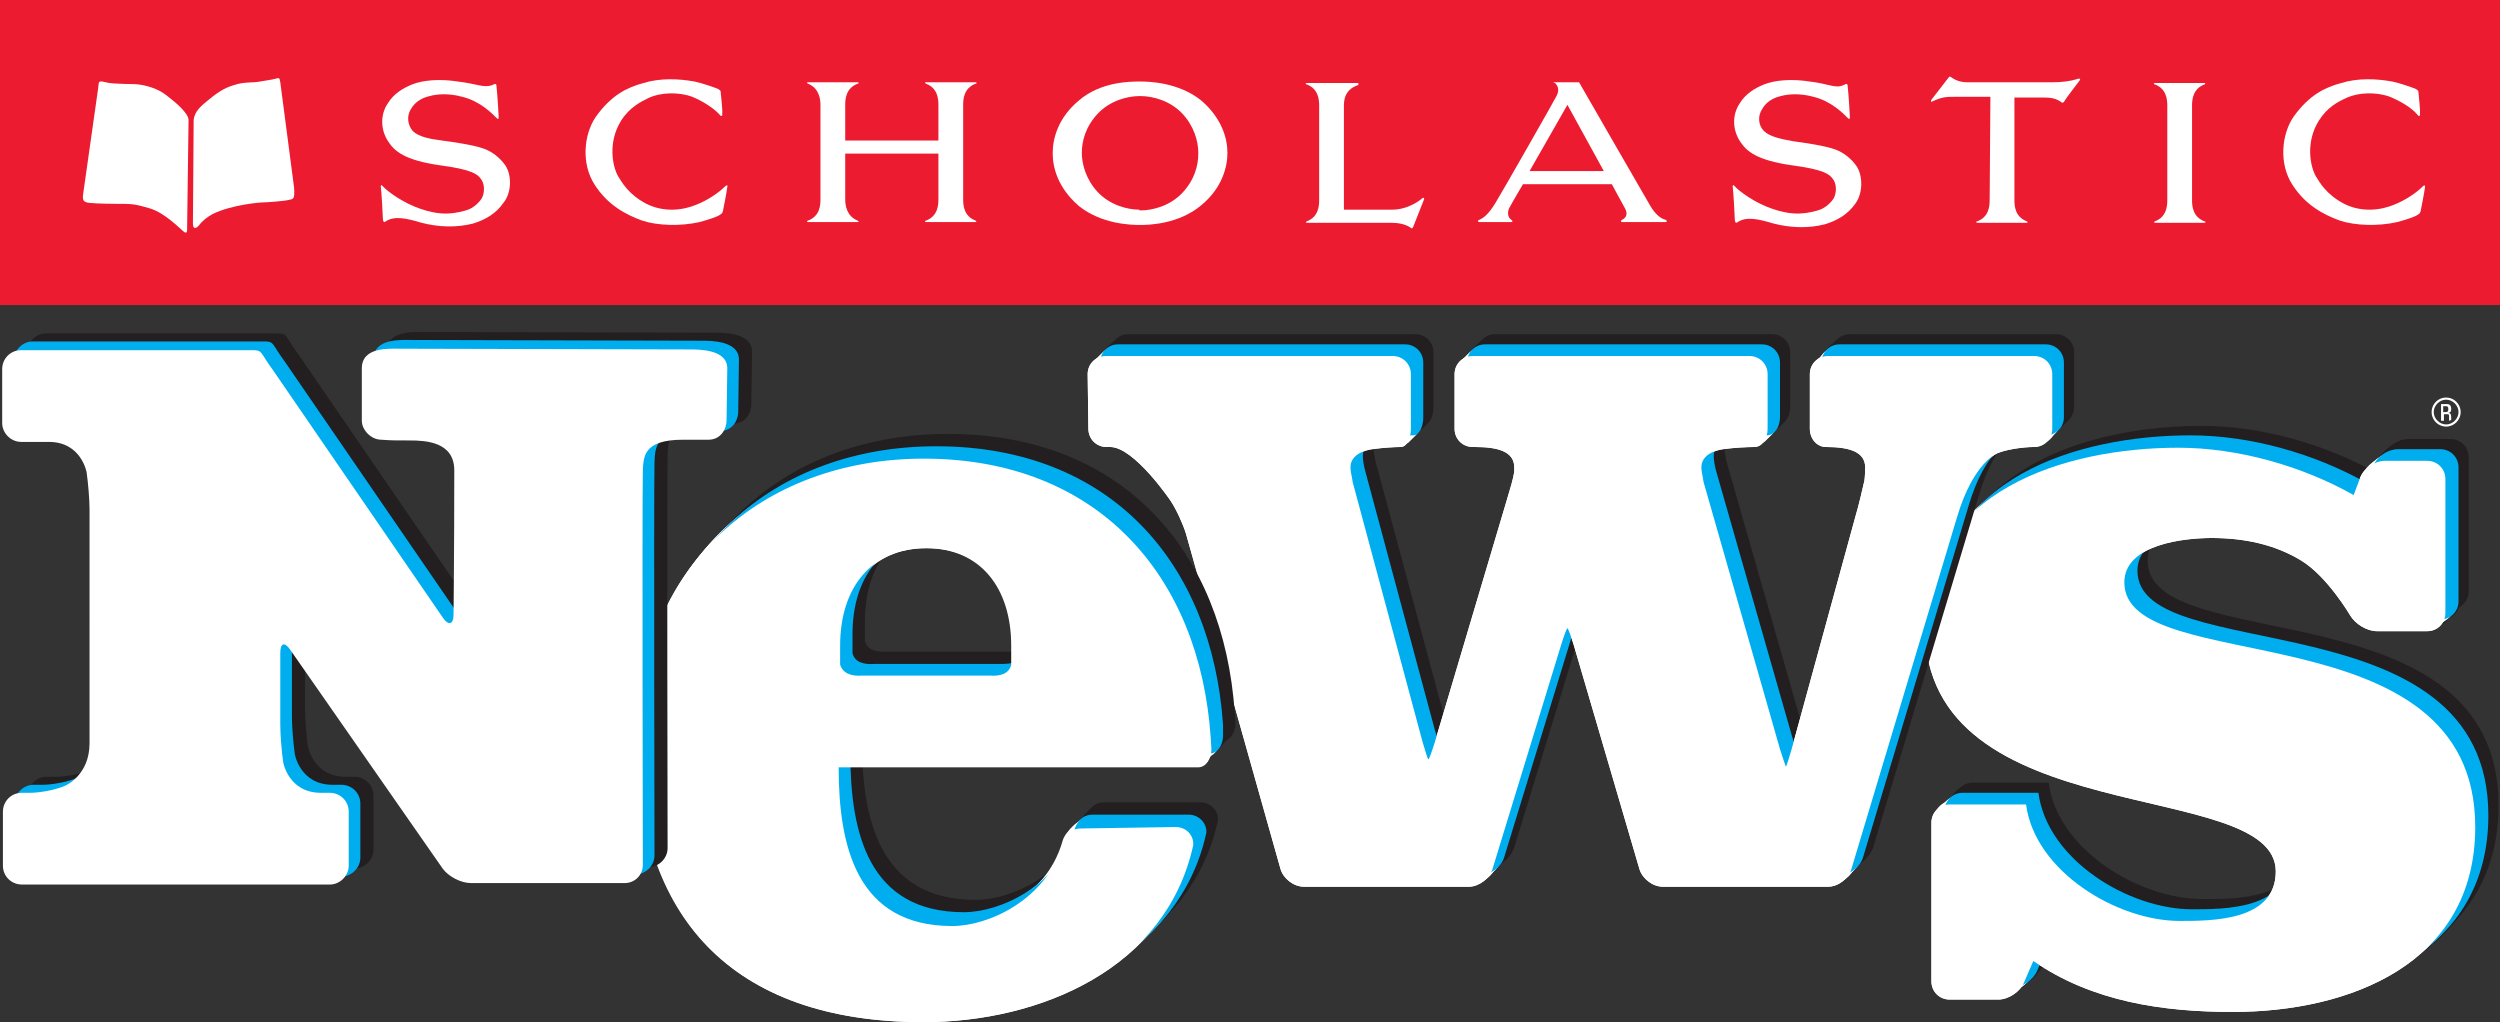 <?xml version="1.0" encoding="utf-8"?>
<!-- Generator: Adobe Illustrator 27.5.0, SVG Export Plug-In . SVG Version: 6.00 Build 0)  -->
<svg version="1.1" id="words" xmlns="http://www.w3.org/2000/svg" xmlns:xlink="http://www.w3.org/1999/xlink" x="0px" y="0px"
	 viewBox="0 0 343.4 140.4" style="enable-background:new 0 0 343.4 140.4;" xml:space="preserve">
<rect x="0" y="0" width="343.4" height="140.4" fill="#333333" stroke="none"/>
<style type="text/css">
	.st0{clip-path:url(#SVGID_00000038397305926263797310000016204955515861541046_);}
	.st1{fill:#231F20;}
	.st2{clip-path:url(#SVGID_00000059995722824859645310000016206577175401049019_);}
	.st3{fill:#FFFFFF;}
	.st4{fill:#00AEEF;}
	.st5{fill:#ED1B2F;}
	.st6{clip-path:url(#SVGID_00000158741233745406416450000002331312673163395233_);}
</style>
<g>
	<defs>
		<rect id="SVGID_1_" y="-22.8" width="393.5" height="163.2"/>
	</defs>
	<clipPath id="SVGID_00000146473244048864021190000011413398108441581962_">
		<use xlink:href="#SVGID_1_"  style="overflow:visible;"/>
	</clipPath>
	<g style="clip-path:url(#SVGID_00000146473244048864021190000011413398108441581962_);">
		<path class="st1" d="M336,55.8h-0.4v0.8h0.4c0.2,0,0.3-0.1,0.3-0.4C336.3,55.9,336.2,55.8,336,55.8 M336.4,57.8c0-0.1,0-0.1,0-0.3
			v-0.4c0-0.2-0.1-0.2-0.3-0.2h-0.4v0.9h-0.4v-2.3h0.8c0.4,0,0.6,0.2,0.6,0.7c0,0.3-0.1,0.5-0.4,0.5c0.4,0.1,0.4,0.3,0.4,0.8
			c0,0.1,0,0.2,0,0.2L336.4,57.8L336.4,57.8z M336,54.9c-0.9,0-1.7,0.8-1.7,1.7s0.8,1.7,1.7,1.7s1.7-0.8,1.7-1.7
			S336.9,54.9,336,54.9 M336,58.6c-1.1,0-2-0.9-2-2s0.9-2,2-2s2,0.9,2,2S337.1,58.6,336,58.6"/>
	</g>
</g>
<g>
	<defs>
		<rect id="SVGID_00000149352447776503643290000003636478854786124719_" y="-22.8" width="393.5" height="163.2"/>
	</defs>
	<clipPath id="SVGID_00000155130574105760467430000016454261189091347339_">
		<use xlink:href="#SVGID_00000149352447776503643290000003636478854786124719_"  style="overflow:visible;"/>
	</clipPath>
	<g style="clip-path:url(#SVGID_00000155130574105760467430000016454261189091347339_);">
		<path class="st1" d="M278.3,110.5c1.2,9.2,12.5,16,21.1,16c4.5,0,13.2,0,13.2-6.8c0-13.1-48.2-5.1-48.2-33.6
			c0-18.7,19.3-24.6,34.8-24.6c8.2,0,17,2.5,24.1,6.5l0.9-2.4c0.5-1.3,2-2.3,3.4-2.3h5.8c1.4,0,2.5,1.1,2.5,2.5v18.4
			c0,1.4-1.1,2.5-2.5,2.5h-6.9c-1.4,0-3-1-3.7-2.2c0,0-3.1-5.3-6.7-7.5c-3.6-2.2-7.8-3.1-12.3-3.1c-3.6,0-12,0.8-12,6.1
			c0,13.4,48.2,3.3,48.2,33.6c0,18.8-17.3,25.4-33.3,25.4c-9.6,0-19.3-1.4-27.4-7l-1.3,3c-0.5,1.2-2.1,2.3-3.5,2.3h-6.7
			c-1.4,0-2.5-1.1-2.5-2.5V113c0-1.4,1.1-2.5,2.5-2.5L278.3,110.5L278.3,110.5z"/>
		<path class="st1" d="M279,109.9c1.2,9.2,12.4,16,21.2,16c4.5,0,13.2,0,13.2-6.8c0-13.1-48.2-5.1-48.2-33.6
			c0-18.7,19.3-24.6,34.8-24.6c8.2,0,17,2.5,24.1,6.5L325,65c0.5-1.3,2-2.3,3.4-2.3h5.8c1.4,0,2.5,1.1,2.5,2.5v18.4
			c0,1.4-1.1,2.5-2.5,2.5h-6.9c-1.4,0-3-1-3.7-2.2c0,0-3.1-5.3-6.7-7.5c-3.6-2.2-7.8-3.1-12.3-3.1c-3.6,0-12,0.8-12,6.1
			c0,13.4,48.2,3.3,48.2,33.6c0,18.8-17.3,25.4-33.3,25.4c-9.6,0-19.3-1.4-27.4-7l-1.3,3c-0.6,1.2-2.1,2.3-3.5,2.3h-6.7
			c-1.4,0-2.5-1.1-2.5-2.5v-21.8c0-1.4,1.1-2.5,2.5-2.5L279,109.9L279,109.9z"/>
		<path class="st1" d="M279.7,109.2c1.2,9.2,12.4,16,21.1,16c4.5,0,13.2,0,13.2-6.8c0-13.1-48.2-5.1-48.2-33.6
			c0-18.7,19.3-24.6,34.8-24.6c8.2,0,17,2.5,24.1,6.5l0.9-2.4c0.5-1.3,2-2.3,3.4-2.3h5.8c1.4,0,2.5,1.1,2.5,2.5v18.4
			c0,1.4-1.1,2.5-2.5,2.5H328c-1.4,0-3-1-3.7-2.2c0,0-3.1-5.3-6.7-7.5s-7.8-3.1-12.3-3.1c-3.6,0-12,0.8-12,6.1
			c0,13.4,48.2,3.3,48.2,33.6c0,18.8-17.3,25.4-33.3,25.4c-9.6,0-19.3-1.4-27.4-7l-1.3,3c-0.5,1.2-2.1,2.3-3.5,2.3h-6.7
			c-1.4,0-2.5-1.1-2.5-2.5v-21.8c0-1.4,1.1-2.5,2.5-2.5L279.7,109.2L279.7,109.2z"/>
		<path class="st1" d="M280.3,108.5c1.2,9.2,12.4,16,21.2,16c4.5,0,13.2,0,13.2-6.8c0-13.1-48.2-5.1-48.2-33.6
			c0-18.7,19.3-24.6,34.8-24.6c8.2,0,17,2.5,24.1,6.5l0.9-2.4c0.5-1.3,2-2.3,3.4-2.3h5.8c1.4,0,2.5,1.1,2.5,2.5v18.4
			c0,1.4-1.1,2.5-2.5,2.5h-6.9c-1.4,0-3-1-3.7-2.2c0,0-3.1-5.3-6.7-7.5S310.5,72,306,72c-3.6,0-12,0.8-12,6.1
			c0,13.4,48.2,3.3,48.2,33.6c0,18.8-17.3,25.4-33.3,25.4c-9.6,0-19.3-1.4-27.4-7l-1.3,3c-0.5,1.2-2.1,2.3-3.5,2.3H270
			c-1.4,0-2.5-1.1-2.5-2.5V111c0-1.4,1.1-2.5,2.5-2.5L280.3,108.5L280.3,108.5z"/>
		<path class="st1" d="M281,107.9c1.2,9.2,12.4,16,21.1,16c4.5,0,13.2,0,13.2-6.8c0-13.1-48.2-5.1-48.2-33.6
			c0-18.7,19.3-24.6,34.8-24.6c8.2,0,17,2.5,24.1,6.5l0.9-2.4c0.5-1.3,2-2.3,3.4-2.3h5.8c1.4,0,2.5,1.1,2.5,2.5v18.4
			c0,1.4-1.1,2.5-2.5,2.5h-6.9c-1.4,0-3-1-3.7-2.2c0,0-3.1-5.3-6.7-7.5s-7.8-3.1-12.3-3.1c-3.6,0-12,0.8-12,6.1
			c0,13.4,48.2,3.3,48.2,33.6c0,18.8-17.3,25.4-33.3,25.4c-9.6,0-19.3-1.4-27.4-7l-1.3,3c-0.5,1.2-2.1,2.3-3.5,2.3h-6.7
			c-1.4,0-2.5-1.1-2.5-2.5v-21.8c0-1.4,1.1-2.5,2.5-2.5L281,107.9L281,107.9z"/>
		<path class="st1" d="M278.7,110.1c1.2,9.2,12.5,16,21.1,16c4.5,0,13.2,0,13.2-6.9c0-13.1-48.2-5.1-48.2-33.6
			c0-18.7,19.3-24.6,34.8-24.6c8.2,0,17,2.5,24.1,6.5l0.9-2.4c0.5-1.3,2-2.3,3.4-2.3h5.8c1.4,0,2.5,1.1,2.5,2.5v18.4
			c0,1.4-1.1,2.5-2.5,2.5h-6.9c-1.4,0-3-1-3.7-2.2c0,0-3.1-5.3-6.7-7.5s-7.8-3.1-12.3-3.1c-3.6,0-12,0.8-12,6.1
			c0,13.4,48.2,3.3,48.2,33.6c0,18.8-17.3,25.4-33.3,25.4c-9.6,0-19.3-1.4-27.4-7l-1.3,3c-0.5,1.2-2.1,2.3-3.5,2.3h-6.7
			c-1.4,0-2.5-1.1-2.5-2.5v-21.8c0-1.4,1.1-2.5,2.5-2.5L278.7,110.1L278.7,110.1z"/>
		<path class="st1" d="M279.4,109.4c1.2,9.2,12.4,16,21.1,16c4.5,0,13.2,0,13.2-6.8c0-13.1-48.2-5.1-48.2-33.6
			c0-18.7,19.3-24.6,34.8-24.6c8.2,0,17,2.5,24.1,6.5l0.9-2.4c0.5-1.3,2-2.3,3.4-2.3h5.8c1.4,0,2.5,1.1,2.5,2.5v18.4
			c0,1.4-1.1,2.5-2.5,2.5h-6.9c-1.4,0-3-1-3.7-2.2c0,0-3.1-5.3-6.7-7.5s-7.8-3.1-12.3-3.1c-3.6,0-12,0.8-12,6.1
			c0,13.4,48.2,3.3,48.2,33.6c0,18.8-17.3,25.4-33.3,25.4c-9.6,0-19.3-1.4-27.4-7l-1.3,3c-0.5,1.2-2.1,2.3-3.5,2.3h-6.7
			c-1.4,0-2.5-1.1-2.5-2.5v-21.8c0-1.4,1.1-2.5,2.5-2.5H279.4L279.4,109.4z"/>
		<path class="st1" d="M280.1,108.8c1.2,9.2,12.4,16,21.2,16c4.5,0,13.2,0,13.2-6.8c0-13.1-48.2-5.1-48.2-33.6
			c0-18.7,19.3-24.6,34.9-24.6c8.2,0,17,2.5,24.1,6.5l0.9-2.3c0.5-1.3,2-2.3,3.4-2.3h5.8c1.4,0,2.5,1.1,2.5,2.5v18.4
			c0,1.4-1.1,2.5-2.5,2.5h-6.9c-1.4,0-3-1-3.7-2.2c0,0-3.1-5.3-6.7-7.5c-3.6-2.2-7.8-3.1-12.3-3.1c-3.6,0-12,0.8-12,6.1
			c0,13.4,48.2,3.3,48.2,33.6c0,18.8-17.3,25.4-33.3,25.4c-9.6,0-19.3-1.4-27.4-7l-1.3,3c-0.6,1.2-2.1,2.3-3.5,2.3h-6.7
			c-1.4,0-2.5-1.1-2.5-2.5v-21.8c0-1.4,1.1-2.5,2.5-2.5L280.1,108.8L280.1,108.8z"/>
		<path class="st1" d="M280.7,108.1c1.2,9.2,12.4,16,21.2,16c4.5,0,13.2,0,13.2-6.8c0-13.1-48.2-5.1-48.2-33.6
			c0-18.7,19.3-24.6,34.8-24.6c8.2,0,17,2.5,24.1,6.5l0.9-2.4c0.5-1.3,2-2.3,3.4-2.3h5.8c1.4,0,2.5,1.1,2.5,2.5v18.4
			c0,1.4-1.1,2.5-2.5,2.5h-6.9c-1.4,0-3-1-3.7-2.2c0,0-3.1-5.3-6.7-7.5c-3.6-2.2-7.8-3.1-12.3-3.1c-3.6,0-12,0.8-12,6.1
			c0,13.4,48.2,3.3,48.2,33.6c0,18.8-17.3,25.4-33.3,25.4c-9.6,0-19.3-1.4-27.4-7l-1.3,3c-0.5,1.2-2.1,2.3-3.5,2.3h-6.7
			c-1.4,0-2.5-1.1-2.5-2.5v-21.8c0-1.4,1.1-2.5,2.5-2.5L280.7,108.1L280.7,108.1z"/>
		<path class="st1" d="M281.4,107.5c1.2,9.2,12.4,16,21.2,16c4.5,0,13.2,0,13.2-6.8c0-13.1-48.2-5.1-48.2-33.6
			c0-18.7,19.3-24.6,34.8-24.6c8.2,0,17,2.5,24.1,6.5l0.9-2.4c0.5-1.3,2-2.3,3.4-2.3h5.8c1.4,0,2.5,1.1,2.5,2.5v18.4
			c0,1.4-1.1,2.5-2.5,2.5h-6.9c-1.4,0-3-1-3.7-2.2c0,0-3.1-5.3-6.7-7.5c-3.6-2.2-7.8-3.1-12.3-3.1c-3.6,0-12,0.8-12,6.1
			c0,13.4,48.2,3.3,48.2,33.6c0,18.8-17.3,25.4-33.3,25.4c-9.6,0-19.3-1.4-27.4-7l-1.3,3c-0.5,1.2-2.1,2.3-3.5,2.3h-6.7
			c-1.4,0-2.5-1.1-2.5-2.5V110c0-1.4,1.1-2.5,2.5-2.5L281.4,107.5L281.4,107.5z"/>
		<path class="st3" d="M278.3,110.5c1.2,9.2,12.5,16,21.1,16c4.5,0,13.2,0,13.2-6.8c0-13.1-48.2-5.1-48.2-33.6
			c0-18.7,19.3-24.6,34.8-24.6c8.2,0,17,2.5,24.1,6.5l0.9-2.4c0.5-1.3,2-2.3,3.4-2.3h5.8c1.4,0,2.5,1.1,2.5,2.5v18.4
			c0,1.4-1.1,2.5-2.5,2.5h-6.9c-1.4,0-3-1-3.7-2.2c0,0-3.1-5.3-6.7-7.5c-3.6-2.2-7.8-3.1-12.3-3.1c-3.6,0-12,0.8-12,6.1
			c0,13.4,48.2,3.3,48.2,33.6c0,18.8-17.3,25.4-33.3,25.4c-9.6,0-19.3-1.4-27.4-7l-1.3,3c-0.5,1.2-2.1,2.3-3.5,2.3h-6.7
			c-1.4,0-2.5-1.1-2.5-2.5V113c0-1.4,1.1-2.5,2.5-2.5L278.3,110.5L278.3,110.5z"/>
		<path class="st3" d="M278.7,110.1c1.2,9.2,12.5,16,21.1,16c4.5,0,13.2,0,13.2-6.9c0-13.1-48.2-5.1-48.2-33.6
			c0-18.7,19.3-24.6,34.8-24.6c8.2,0,17,2.5,24.1,6.5l0.9-2.4c0.5-1.3,2-2.3,3.4-2.3h5.8c1.4,0,2.5,1.1,2.5,2.5v18.4
			c0,1.4-1.1,2.5-2.5,2.5h-6.9c-1.4,0-3-1-3.7-2.2c0,0-3.1-5.3-6.7-7.5s-7.8-3.1-12.3-3.1c-3.6,0-12,0.8-12,6.1
			c0,13.4,48.2,3.3,48.2,33.6c0,18.8-17.3,25.4-33.3,25.4c-9.6,0-19.3-1.4-27.4-7l-1.3,3c-0.5,1.2-2.1,2.3-3.5,2.3h-6.7
			c-1.4,0-2.5-1.1-2.5-2.5v-21.8c0-1.4,1.1-2.5,2.5-2.5L278.7,110.1L278.7,110.1z"/>
		<path class="st3" d="M279.2,109.7c1.2,9.2,12.4,16,21.1,16c4.5,0,13.2,0,13.2-6.9c0-13.1-48.2-5.1-48.2-33.6
			c0-18.7,19.3-24.6,34.8-24.6c8.2,0,17,2.5,24.1,6.5l0.9-2.4c0.5-1.3,2-2.3,3.4-2.3h5.8c1.4,0,2.5,1.1,2.5,2.5v18.4
			c0,1.4-1.1,2.5-2.5,2.5h-6.8c-1.4,0-3-1-3.7-2.2c0,0-3.1-5.3-6.7-7.5c-3.6-2.2-7.8-3.1-12.3-3.1c-3.6,0-12,0.8-12,6.1
			c0,13.4,48.2,3.3,48.2,33.6c0,18.8-17.3,25.4-33.3,25.4c-9.6,0-19.3-1.4-27.4-7l-1.3,3c-0.6,1.2-2.1,2.3-3.5,2.3h-6.7
			c-1.4,0-2.5-1.1-2.5-2.5v-21.8c0-1.4,1.1-2.5,2.5-2.5L279.2,109.7L279.2,109.7z"/>
		<path class="st3" d="M279.6,109.3c1.2,9.2,12.4,16,21.1,16c4.5,0,13.2,0,13.2-6.8c0-13.1-48.2-5.1-48.2-33.6
			c0-18.7,19.3-24.6,34.8-24.6c8.2,0,17,2.5,24.1,6.5l0.9-2.4c0.5-1.3,2-2.3,3.4-2.3h5.8c1.4,0,2.5,1.1,2.5,2.5V83
			c0,1.4-1.1,2.5-2.5,2.5h-6.9c-1.4,0-3-1-3.7-2.2c0,0-3.1-5.3-6.7-7.5s-7.8-3.1-12.3-3.1c-3.6,0-12,0.8-12,6.1
			c0,13.4,48.2,3.3,48.2,33.6c0,18.8-17.3,25.4-33.3,25.4c-9.6,0-19.3-1.4-27.4-7l-1.3,3c-0.5,1.2-2.1,2.3-3.5,2.3h-6.7
			c-1.4,0-2.5-1.1-2.5-2.5v-21.8c0-1.4,1.1-2.5,2.5-2.5L279.6,109.3L279.6,109.3z"/>
		<path class="st4" d="M280,108.9c1.2,9.2,12.4,16,21.1,16c4.5,0,13.2,0,13.2-6.9c0-13.1-48.2-5.1-48.2-33.6
			c0-18.7,19.3-24.6,34.8-24.6c8.2,0,17,2.5,24.1,6.5L326,64c0.5-1.3,2-2.3,3.4-2.3h5.8c1.4,0,2.5,1.1,2.5,2.5v18.4
			c0,1.4-1.1,2.5-2.5,2.5h-6.9c-1.4,0-3-1-3.7-2.2c0,0-3.1-5.3-6.7-7.5s-7.8-3.1-12.3-3.1c-3.6,0-12,0.8-12,6.1
			c0,13.4,48.2,3.3,48.2,33.6c0,18.8-17.3,25.4-33.3,25.4c-9.6,0-19.3-1.4-27.4-7l-1.3,3c-0.5,1.2-2.1,2.3-3.5,2.3h-6.7
			c-1.4,0-2.5-1.1-2.5-2.5v-21.8c0-1.4,1.1-2.5,2.5-2.5L280,108.9L280,108.9z"/>
		<path class="st3" d="M278.3,110.5c1.2,9.2,12.5,16,21.1,16c4.5,0,13.2,0,13.2-6.8c0-13.1-48.2-5.1-48.2-33.6
			c0-18.7,19.3-24.6,34.8-24.6c8.2,0,17,2.5,24.1,6.5l0.9-2.4c0.5-1.3,2-2.3,3.4-2.3h5.8c1.4,0,2.5,1.1,2.5,2.5v18.4
			c0,1.4-1.1,2.5-2.5,2.5h-6.9c-1.4,0-3-1-3.7-2.2c0,0-3.1-5.3-6.7-7.5c-3.6-2.2-7.8-3.1-12.3-3.1c-3.6,0-12,0.8-12,6.1
			c0,13.4,48.2,3.3,48.2,33.6c0,18.8-17.3,25.4-33.3,25.4c-9.6,0-19.3-1.4-27.4-7l-1.3,3c-0.5,1.2-2.1,2.3-3.5,2.3h-6.7
			c-1.4,0-2.5-1.1-2.5-2.5V113c0-1.4,1.1-2.5,2.5-2.5L278.3,110.5L278.3,110.5z"/>
		<path class="st1" d="M149.4,51.4c0-1.4,1.1-2.5,2.5-2.5h39.4c1.4,0,2.5,1.1,2.5,2.5v7.5c0,1.4-0.6,2.5-1.4,2.5s-2.5,0.1-3.9,0.3
			c0,0-3,0.3-3,2.5c0,0.6,0.2,1.2,0.3,2l9.6,35.7c0.4,1.3,0.7,2.4,0.8,2.4c0.1,0,0.5-1.1,0.9-2.4l9.9-33.3c0.4-1.3,0.9-3,1-3.8v-0.6
			c0-2.2-2.3-2.8-5.4-2.8h-0.3c-1.4,0-2.5-1.1-2.5-2.5v-7.5c0-1.4,1.1-2.5,2.5-2.5h38c1.4,0,2.5,1.1,2.5,2.5v7.5
			c0,1.4-0.8,2.5-1.8,2.5s-2.9,0.1-4.3,0.3c0,0-3,0.3-3,2.5c0,0.6,0.2,1.2,0.3,2l10.5,36.7c0.4,1.3,0.8,2.4,0.8,2.4
			c0.1,0,0.4-1.1,0.8-2.4l8.8-32.1c0.4-1.3,0.9-3.5,1.2-4.8c0,0,0.1-0.7,0.1-1.8c0-2.2-2.3-2.8-5.4-2.8c-1.2,0-2.2-1.1-2.2-2.5v-7.5
			c0-1.4,1.1-2.5,2.5-2.5h28.3c1.4,0,2.5,1.1,2.5,2.5v7.5c0,1.4-1.1,2.5-2.5,2.5l0,0c-1.4,0-3.6,0.3-4.9,0.8c0,0-3.4,1.1-5.7,8.9
			l-14.5,48.3c-0.4,1.3-1.8,2.4-3.2,2.4h-22.7c-1.4,0-2.8-1.1-3.2-2.4l-9-30.7c-0.4-1.3-0.8-2.4-0.9-2.4s-0.5,1.1-0.9,2.4l-9.4,30.7
			c-0.4,1.3-1.9,2.4-3.2,2.4h-22.7c-1.4,0-2.8-1.1-3.2-2.4l-13-46.1c-0.4-1.3-1.3-3.3-2.1-4.5c0,0-5-7.4-8.3-7.4H152
			c-1.4,0-2.5-1.1-2.5-2.5L149.4,51.4L149.4,51.4z"/>
		<path class="st1" d="M150.1,50.8c0-1.4,1.1-2.5,2.5-2.5H192c1.4,0,2.5,1.1,2.5,2.5v7.5c0,1.4-0.6,2.5-1.4,2.5s-2.5,0.1-3.9,0.3
			c0,0-3,0.3-3,2.5c0,0.6,0.2,1.2,0.3,2l9.6,35.7c0.4,1.3,0.7,2.4,0.8,2.4s0.5-1.1,0.9-2.4l9.9-33.3c0.4-1.3,0.9-3,1-3.8v-0.6
			c0-2.2-2.3-2.8-5.4-2.8H203c-1.4,0-2.5-1.1-2.5-2.5v-7.5c0-1.4,1.1-2.5,2.5-2.5h38c1.4,0,2.5,1.1,2.5,2.5v7.5
			c0,1.4-0.8,2.5-1.8,2.5s-2.9,0.1-4.3,0.3c0,0-3,0.3-3,2.5c0,0.6,0.1,1.2,0.3,2l10.5,36.7c0.4,1.3,0.8,2.4,0.8,2.4s0.4-1.1,0.8-2.4
			l8.8-32.1c0.4-1.3,0.9-3.5,1.2-4.8c0,0,0.1-0.7,0.1-1.8c0-2.2-2.3-2.8-5.4-2.8c-1.2,0-2.2-1.1-2.2-2.5v-7.5c0-1.4,1.1-2.5,2.5-2.5
			h28.3c1.4,0,2.5,1.1,2.5,2.5v7.5c0,1.4-1.1,2.5-2.5,2.5l0,0c-1.4,0-3.5,0.3-4.9,0.8c0,0-3.4,1.1-5.7,8.9l-14.5,48.3
			c-0.4,1.3-1.8,2.4-3.2,2.4h-22.7c-1.4,0-2.8-1.1-3.2-2.4l-9-30.7c-0.4-1.3-0.8-2.4-0.9-2.4s-0.5,1.1-0.9,2.4l-9.4,30.7
			c-0.4,1.3-1.9,2.4-3.2,2.4h-22.7c-1.4,0-2.8-1.1-3.2-2.4l-13-46.1c-0.4-1.3-1.3-3.3-2.1-4.5c0,0-5-7.4-8.3-7.4h-0.8
			c-1.4,0-2.5-1.1-2.5-2.5L150.1,50.8L150.1,50.8z"/>
		<path class="st1" d="M150.8,50.1c0-1.4,1.1-2.5,2.5-2.5h39.4c1.4,0,2.5,1.1,2.5,2.5v7.5c0,1.4-0.6,2.5-1.4,2.5s-2.5,0.1-3.9,0.3
			c0,0-3,0.3-3,2.5c0,0.6,0.1,1.2,0.3,2l9.6,35.7c0.4,1.3,0.7,2.4,0.8,2.4c0.1,0,0.5-1.1,0.9-2.4l9.9-33.3c0.4-1.3,0.9-3,1-3.8v-0.6
			c0-2.2-2.3-2.8-5.4-2.8h-0.3c-1.4,0-2.5-1.1-2.5-2.5v-7.5c0-1.4,1.1-2.5,2.5-2.5h38c1.4,0,2.5,1.1,2.5,2.5v7.5
			c0,1.4-0.8,2.5-1.8,2.5s-2.9,0.1-4.3,0.3c0,0-3,0.3-3,2.5c0,0.6,0.2,1.2,0.3,2l10.5,36.7c0.4,1.3,0.8,2.4,0.8,2.4s0.4-1.1,0.8-2.4
			l8.8-32.1c0.4-1.3,0.9-3.5,1.1-4.8c0,0,0.1-0.7,0.1-1.8c0-2.2-2.3-2.8-5.4-2.8c-1.2,0-2.2-1.1-2.2-2.5v-7.5c0-1.4,1.1-2.5,2.5-2.5
			h28.3c1.4,0,2.5,1.1,2.5,2.5v7.5c0,1.4-1.1,2.5-2.5,2.5l0,0c-1.4,0-3.5,0.3-4.9,0.8c0,0-3.4,1.1-5.7,8.9L255.7,118
			c-0.4,1.3-1.8,2.4-3.2,2.4h-22.7c-1.4,0-2.8-1.1-3.2-2.4l-9-30.7c-0.4-1.3-0.8-2.4-0.9-2.4s-0.5,1.1-0.9,2.4l-9.4,30.7
			c-0.4,1.3-1.9,2.4-3.2,2.4h-22.7c-1.4,0-2.8-1.1-3.2-2.4l-13-46.1c-0.4-1.3-1.3-3.3-2.1-4.5c0,0-5-7.4-8.3-7.4h-0.8
			c-1.4,0-2.5-1.1-2.5-2.5L150.8,50.1L150.8,50.1z"/>
		<path class="st1" d="M151.4,49.4c0-1.4,1.1-2.5,2.5-2.5h39.4c1.4,0,2.5,1.1,2.5,2.5v7.5c0,1.4-0.6,2.5-1.4,2.5s-2.5,0.1-3.9,0.3
			c0,0-3,0.3-3,2.5c0,0.6,0.1,1.2,0.3,2l9.6,35.7c0.4,1.3,0.7,2.4,0.8,2.4c0.1,0,0.5-1.1,0.9-2.4l9.9-33.3c0.4-1.3,0.9-3,1-3.8v-0.6
			c0-2.2-2.3-2.8-5.4-2.8h-0.3c-1.4,0-2.5-1.1-2.5-2.5v-7.5c0-1.4,1.1-2.5,2.5-2.5h38c1.4,0,2.5,1.1,2.5,2.5v7.5
			c0,1.4-0.8,2.5-1.8,2.5s-2.9,0.1-4.3,0.3c0,0-3,0.3-3,2.5c0,0.6,0.2,1.2,0.3,2l10.5,36.7c0.4,1.3,0.8,2.4,0.8,2.4s0.4-1.1,0.8-2.4
			l8.8-32.1c0.4-1.3,0.9-3.5,1.1-4.8c0,0,0.1-0.7,0.1-1.8c0-2.2-2.3-2.8-5.4-2.8c-1.2,0-2.2-1.1-2.2-2.5v-7.5c0-1.4,1.1-2.5,2.5-2.5
			h28.3c1.4,0,2.5,1.1,2.5,2.5v7.5c0,1.4-1.1,2.5-2.5,2.5s-3.5,0.3-4.9,0.8c0,0-3.4,1.1-5.7,8.9l-14.5,48.3
			c-0.4,1.3-1.8,2.4-3.2,2.4h-22.7c-1.4,0-2.8-1.1-3.2-2.4l-9-30.7c-0.4-1.3-0.8-2.4-0.9-2.4c-0.1,0-0.5,1.1-0.9,2.4l-9.4,30.7
			c-0.4,1.3-1.9,2.4-3.2,2.4h-22.7c-1.4,0-2.8-1.1-3.2-2.4l-13-46.1c-0.4-1.3-1.3-3.3-2.1-4.5c0,0-5-7.4-8.3-7.4H154
			c-1.4,0-2.5-1.1-2.5-2.5L151.4,49.4L151.4,49.4z"/>
		<path class="st1" d="M152.1,48.8c0-1.4,1.1-2.5,2.5-2.5H194c1.4,0,2.5,1.1,2.5,2.5v7.5c0,1.4-0.6,2.5-1.4,2.5s-2.5,0.1-3.9,0.3
			c0,0-3,0.3-3,2.5c0,0.6,0.1,1.2,0.3,2l9.6,35.7c0.4,1.3,0.7,2.4,0.8,2.4c0.1,0,0.5-1.1,0.9-2.4l9.9-33.3c0.4-1.3,0.9-3,1-3.8v-0.6
			c0-2.2-2.3-2.8-5.4-2.8H205c-1.4,0-2.5-1.1-2.5-2.5v-7.5c0-1.4,1.1-2.5,2.5-2.5h38c1.4,0,2.5,1.1,2.5,2.5v7.5
			c0,1.4-0.8,2.5-1.8,2.5s-2.9,0.1-4.3,0.3c0,0-3,0.3-3,2.5c0,0.6,0.1,1.2,0.3,2l10.5,36.7c0.4,1.3,0.8,2.4,0.8,2.4s0.4-1.1,0.8-2.4
			l8.8-32.1c0.4-1.3,0.9-3.5,1.1-4.8c0,0,0.1-0.7,0.1-1.8c0-2.2-2.3-2.8-5.4-2.8c-1.2,0-2.2-1.1-2.2-2.5v-7.5c0-1.4,1.1-2.5,2.5-2.5
			h28.3c1.4,0,2.5,1.1,2.5,2.5v7.5c0,1.4-1.1,2.5-2.5,2.5l0,0c-1.4,0-3.5,0.3-4.9,0.8c0,0-3.4,1.1-5.7,8.9l-14.5,48.3
			c-0.4,1.3-1.8,2.4-3.2,2.4h-22.7c-1.4,0-2.8-1.1-3.2-2.4L219,86c-0.4-1.3-0.8-2.4-0.9-2.4s-0.5,1.1-0.9,2.4l-9.4,30.7
			c-0.4,1.3-1.9,2.4-3.2,2.4h-22.7c-1.4,0-2.8-1.1-3.2-2.4l-13-46.1c-0.4-1.3-1.3-3.3-2.1-4.5c0,0-5-7.4-8.2-7.4h-0.8
			c-1.4,0-2.5-1.1-2.5-2.5L152.1,48.8L152.1,48.8z"/>
		<path class="st1" d="M149.9,51c0-1.4,1.1-2.5,2.5-2.5h39.4c1.4,0,2.5,1.1,2.5,2.5v7.5c0,1.4-0.6,2.5-1.4,2.5s-2.5,0.1-3.9,0.3
			c0,0-3,0.3-3,2.5c0,0.6,0.1,1.2,0.3,2l9.6,35.7c0.4,1.3,0.7,2.4,0.8,2.4s0.5-1.1,0.9-2.4l9.9-33.3c0.4-1.3,0.9-3,1-3.8v-0.6
			c0-2.2-2.3-2.8-5.4-2.8h-0.3c-1.4,0-2.5-1.1-2.5-2.5V51c0-1.4,1.1-2.5,2.5-2.5h38c1.4,0,2.5,1.1,2.5,2.5v7.5
			c0,1.4-0.8,2.5-1.8,2.5s-2.9,0.1-4.3,0.3c0,0-3,0.3-3,2.5c0,0.6,0.2,1.2,0.3,2l10.5,36.7c0.4,1.3,0.8,2.4,0.8,2.4s0.4-1.1,0.8-2.4
			l8.8-32.1c0.4-1.3,0.9-3.5,1.2-4.8c0,0,0.1-0.7,0.1-1.8c0-2.2-2.3-2.8-5.4-2.8c-1.2,0-2.2-1.1-2.2-2.5V51c0-1.4,1.1-2.5,2.5-2.5
			h28.3c1.4,0,2.5,1.1,2.5,2.5v7.5c0,1.4-1.1,2.5-2.5,2.5l0,0c-1.4,0-3.5,0.3-4.9,0.8c0,0-3.4,1.1-5.7,8.9L254.8,119
			c-0.4,1.3-1.8,2.4-3.2,2.4h-22.7c-1.4,0-2.8-1.1-3.2-2.4l-9-30.7c-0.4-1.3-0.8-2.4-0.9-2.4s-0.5,1.1-0.9,2.4l-9.4,30.7
			c-0.4,1.3-1.9,2.4-3.2,2.4h-22.7c-1.4,0-2.8-1.1-3.2-2.4l-13-46.1c-0.4-1.3-1.3-3.3-2.1-4.5c0,0-5-7.4-8.3-7.4h-0.8
			c-1.4,0-2.5-1.1-2.5-2.5L149.9,51L149.9,51z"/>
		<path class="st1" d="M150.5,50.3c0-1.4,1.1-2.5,2.5-2.5h39.4c1.4,0,2.5,1.1,2.5,2.5v7.5c0,1.4-0.6,2.5-1.4,2.5s-2.5,0.1-3.9,0.3
			c0,0-3,0.3-3,2.5c0,0.6,0.2,1.2,0.3,2l9.6,35.7c0.4,1.3,0.7,2.4,0.8,2.4s0.5-1.1,0.9-2.4l9.9-33.3c0.4-1.3,0.9-3,1-3.8v-0.6
			c0-2.2-2.3-2.8-5.4-2.8h-0.3c-1.4,0-2.5-1.1-2.5-2.5v-7.5c0-1.4,1.1-2.5,2.5-2.5h38c1.4,0,2.5,1.1,2.5,2.5v7.5
			c0,1.4-0.8,2.5-1.8,2.5s-2.9,0.1-4.3,0.3c0,0-3,0.3-3,2.5c0,0.6,0.2,1.2,0.3,2l10.5,36.7c0.4,1.3,0.8,2.4,0.8,2.4s0.4-1.1,0.8-2.4
			l8.8-32.1c0.4-1.3,0.9-3.5,1.1-4.8c0,0,0.1-0.7,0.1-1.8c0-2.2-2.3-2.8-5.4-2.8c-1.2,0-2.2-1.1-2.2-2.5v-7.5c0-1.4,1.1-2.5,2.5-2.5
			h28.3c1.4,0,2.5,1.1,2.5,2.5v7.5c0,1.4-1.1,2.5-2.5,2.5l0,0c-1.4,0-3.6,0.3-4.9,0.8c0,0-3.4,1.1-5.7,8.9l-14.5,48.3
			c-0.4,1.3-1.8,2.4-3.2,2.4h-22.7c-1.4,0-2.8-1.1-3.2-2.4l-9-30.7c-0.4-1.3-0.8-2.4-0.9-2.4s-0.5,1.1-0.9,2.4l-9.4,30.7
			c-0.4,1.3-1.9,2.4-3.2,2.4h-22.7c-1.4,0-2.8-1.1-3.2-2.4l-13-46.1c-0.4-1.3-1.3-3.3-2.1-4.5c0,0-5-7.4-8.3-7.4h-0.8
			c-1.4,0-2.5-1.1-2.5-2.5L150.5,50.3L150.5,50.3z"/>
		<path class="st1" d="M151.2,49.7c0-1.4,1.1-2.5,2.5-2.5H193c1.4,0,2.5,1.1,2.5,2.5v7.5c0,1.4-0.6,2.5-1.4,2.5s-2.5,0.1-3.9,0.3
			c0,0-3,0.3-3,2.5c0,0.6,0.1,1.2,0.3,2l9.6,35.7c0.4,1.3,0.7,2.4,0.8,2.4c0.1,0,0.5-1.1,0.9-2.4l9.9-33.3c0.4-1.3,0.9-3,1-3.8v-0.6
			c0-2.2-2.3-2.8-5.4-2.8h-0.3c-1.4,0-2.5-1.1-2.5-2.5v-7.5c0-1.4,1.1-2.5,2.5-2.5h38c1.4,0,2.5,1.1,2.5,2.5v7.5
			c0,1.4-0.8,2.5-1.8,2.5s-2.9,0.1-4.3,0.3c0,0-3,0.3-3,2.5c0,0.6,0.2,1.2,0.3,2l10.5,36.7c0.4,1.3,0.8,2.4,0.8,2.4
			c0.1,0,0.4-1.1,0.8-2.4l8.8-32.1c0.4-1.3,0.9-3.5,1.1-4.8c0,0,0.1-0.7,0.1-1.8c0-2.2-2.3-2.8-5.4-2.8c-1.2,0-2.2-1.1-2.2-2.5v-7.5
			c0-1.4,1.1-2.5,2.5-2.5h28.3c1.4,0,2.5,1.1,2.5,2.5v7.5c0,1.4-1.1,2.5-2.5,2.5l0,0c-1.4,0-3.5,0.3-4.9,0.8c0,0-3.4,1.1-5.7,8.9
			l-14.5,48.3c-0.4,1.3-1.8,2.4-3.2,2.4h-22.7c-1.4,0-2.8-1.1-3.2-2.4l-9-30.7c-0.4-1.3-0.8-2.4-0.9-2.4s-0.5,1.1-0.9,2.4l-9.4,30.7
			c-0.4,1.3-1.9,2.4-3.2,2.4h-22.7c-1.4,0-2.8-1.1-3.2-2.4l-13-46.1c-0.4-1.3-1.3-3.3-2.1-4.5c0,0-5-7.4-8.3-7.4h-0.8
			c-1.4,0-2.5-1.1-2.5-2.5L151.2,49.7L151.2,49.7z"/>
		<path class="st1" d="M151.9,49c0-1.4,1.1-2.5,2.5-2.5h39.4c1.4,0,2.5,1.1,2.5,2.5v7.5c0,1.4-0.6,2.5-1.4,2.5s-2.5,0.1-3.9,0.3
			c0,0-3,0.3-3,2.5c0,0.6,0.1,1.2,0.3,2l9.6,35.7c0.4,1.3,0.7,2.4,0.8,2.4s0.5-1.1,0.9-2.4l9.9-33.3c0.4-1.3,0.9-3,1-3.8v-0.6
			c0-2.2-2.3-2.8-5.4-2.8h-0.3c-1.4,0-2.5-1.1-2.5-2.5V49c0-1.4,1.1-2.5,2.5-2.5h38c1.4,0,2.5,1.1,2.5,2.5v7.5
			c0,1.4-0.8,2.5-1.8,2.5s-2.9,0.1-4.3,0.3c0,0-3,0.3-3,2.5c0,0.6,0.2,1.2,0.3,2l10.5,36.7c0.4,1.3,0.8,2.4,0.8,2.4s0.4-1.1,0.8-2.4
			l8.8-32.1c0.4-1.3,0.9-3.5,1.1-4.8c0,0,0.1-0.7,0.1-1.8c0-2.2-2.3-2.8-5.4-2.8c-1.2,0-2.2-1.1-2.2-2.5V49c0-1.4,1.1-2.5,2.5-2.5
			h28.3c1.4,0,2.5,1.1,2.5,2.5v7.5c0,1.4-1.1,2.5-2.5,2.5l0,0c-1.4,0-3.5,0.3-4.9,0.8c0,0-3.4,1.1-5.7,8.9l-14.5,48.3
			c-0.4,1.3-1.8,2.4-3.2,2.4h-22.7c-1.4,0-2.8-1.1-3.2-2.4l-9-30.7c-0.4-1.3-0.8-2.4-0.9-2.4s-0.5,1.1-0.9,2.4l-9.4,30.7
			c-0.4,1.3-1.9,2.4-3.2,2.4h-22.7c-1.4,0-2.8-1.1-3.2-2.4l-13-46.1c-0.4-1.3-1.3-3.3-2.1-4.5c0,0-5-7.4-8.2-7.4h-0.8
			c-1.4,0-2.5-1.1-2.5-2.5L151.9,49L151.9,49z"/>
		<path class="st1" d="M152.5,48.4c0-1.4,1.1-2.5,2.5-2.5h39.4c1.4,0,2.5,1.1,2.5,2.5v7.5c0,1.4-0.6,2.5-1.4,2.5s-2.5,0.1-3.9,0.3
			c0,0-3,0.3-3,2.5c0,0.6,0.2,1.2,0.3,2l9.6,35.7c0.4,1.3,0.7,2.4,0.8,2.4s0.5-1.1,0.9-2.4l9.9-33.3c0.4-1.3,0.9-3,1-3.8v-0.6
			c0-2.2-2.3-2.8-5.4-2.8h-0.3c-1.4,0-2.5-1.1-2.5-2.5v-7.5c0-1.4,1.1-2.5,2.5-2.5h38c1.4,0,2.5,1.1,2.5,2.5v7.5
			c0,1.4-0.8,2.5-1.8,2.5s-2.9,0.1-4.3,0.3c0,0-3,0.3-3,2.5c0,0.6,0.2,1.2,0.3,2l10.5,36.7c0.4,1.3,0.8,2.4,0.8,2.4s0.4-1.1,0.8-2.4
			l8.8-32.1c0.4-1.3,0.9-3.5,1.1-4.8c0,0,0.1-0.7,0.1-1.8c0-2.2-2.3-2.8-5.4-2.8c-1.2,0-2.2-1.1-2.2-2.5v-7.5c0-1.4,1.1-2.5,2.5-2.5
			h28.3c1.4,0,2.5,1.1,2.5,2.5v7.5c0,1.4-1.1,2.5-2.5,2.5l0,0c-1.4,0-3.5,0.3-4.9,0.8c0,0-3.4,1.1-5.7,8.9l-14.5,48.3
			c-0.4,1.3-1.8,2.4-3.2,2.4h-22.7c-1.4,0-2.8-1.1-3.2-2.4l-9-30.7c-0.4-1.3-0.8-2.4-0.9-2.4s-0.5,1.1-0.9,2.4l-9.4,30.7
			c-0.4,1.3-1.9,2.4-3.2,2.4h-22.7c-1.4,0-2.8-1.1-3.2-2.4l-13-46.1c-0.4-1.3-1.3-3.3-2.1-4.5c0,0-5-7.4-8.3-7.4H155
			c-1.4,0-2.5-1.1-2.5-2.5L152.5,48.4L152.5,48.4z"/>
		<path class="st3" d="M149.4,51.4c0-1.4,1.1-2.5,2.5-2.5h39.4c1.4,0,2.5,1.1,2.5,2.5v7.5c0,1.4-0.6,2.5-1.4,2.5s-2.5,0.1-3.9,0.3
			c0,0-3,0.3-3,2.5c0,0.6,0.2,1.2,0.3,2l9.6,35.7c0.4,1.3,0.7,2.4,0.8,2.4c0.1,0,0.5-1.1,0.9-2.4l9.9-33.3c0.4-1.3,0.9-3,1-3.8v-0.6
			c0-2.2-2.3-2.8-5.4-2.8h-0.3c-1.4,0-2.5-1.1-2.5-2.5v-7.5c0-1.4,1.1-2.5,2.5-2.5h38c1.4,0,2.5,1.1,2.5,2.5v7.5
			c0,1.4-0.8,2.5-1.8,2.5s-2.9,0.1-4.3,0.3c0,0-3,0.3-3,2.5c0,0.6,0.2,1.2,0.3,2l10.5,36.7c0.4,1.3,0.8,2.4,0.8,2.4
			c0.1,0,0.4-1.1,0.8-2.4l8.8-32.1c0.4-1.3,0.9-3.5,1.2-4.8c0,0,0.1-0.7,0.1-1.8c0-2.2-2.3-2.8-5.4-2.8c-1.2,0-2.2-1.1-2.2-2.5v-7.5
			c0-1.4,1.1-2.5,2.5-2.5h28.3c1.4,0,2.5,1.1,2.5,2.5v7.5c0,1.4-1.1,2.5-2.5,2.5l0,0c-1.4,0-3.6,0.3-4.9,0.8c0,0-3.4,1.1-5.7,8.9
			l-14.5,48.3c-0.4,1.3-1.8,2.4-3.2,2.4h-22.7c-1.4,0-2.8-1.1-3.2-2.4l-9-30.7c-0.4-1.3-0.8-2.4-0.9-2.4s-0.5,1.1-0.9,2.4l-9.4,30.7
			c-0.4,1.3-1.9,2.4-3.2,2.4h-22.7c-1.4,0-2.8-1.1-3.2-2.4l-13-46.1c-0.4-1.3-1.3-3.3-2.1-4.5c0,0-5-7.4-8.3-7.4H152
			c-1.4,0-2.5-1.1-2.5-2.5L149.4,51.4L149.4,51.4z"/>
		<path class="st3" d="M149.9,51c0-1.4,1.1-2.5,2.5-2.5h39.4c1.4,0,2.5,1.1,2.5,2.5v7.5c0,1.4-0.6,2.5-1.4,2.5s-2.5,0.1-3.9,0.3
			c0,0-3,0.3-3,2.5c0,0.6,0.1,1.2,0.3,2l9.6,35.7c0.4,1.3,0.7,2.4,0.8,2.4s0.5-1.1,0.9-2.4l9.9-33.3c0.4-1.3,0.9-3,1-3.8v-0.6
			c0-2.2-2.3-2.8-5.4-2.8h-0.3c-1.4,0-2.5-1.1-2.5-2.5V51c0-1.4,1.1-2.5,2.5-2.5h38c1.4,0,2.5,1.1,2.5,2.5v7.5
			c0,1.4-0.8,2.5-1.8,2.5s-2.9,0.1-4.3,0.3c0,0-3,0.3-3,2.5c0,0.6,0.2,1.2,0.3,2l10.5,36.7c0.4,1.3,0.8,2.4,0.8,2.4s0.4-1.1,0.8-2.4
			l8.8-32.1c0.4-1.3,0.9-3.5,1.2-4.8c0,0,0.1-0.7,0.1-1.8c0-2.2-2.3-2.8-5.4-2.8c-1.2,0-2.2-1.1-2.2-2.5V51c0-1.4,1.1-2.5,2.5-2.5
			h28.3c1.4,0,2.5,1.1,2.5,2.5v7.5c0,1.4-1.1,2.5-2.5,2.5l0,0c-1.4,0-3.5,0.3-4.9,0.8c0,0-3.4,1.1-5.7,8.9L254.8,119
			c-0.4,1.3-1.8,2.4-3.2,2.4h-22.7c-1.4,0-2.8-1.1-3.2-2.4l-9-30.7c-0.4-1.3-0.8-2.4-0.9-2.4s-0.5,1.1-0.9,2.4l-9.4,30.7
			c-0.4,1.3-1.9,2.4-3.2,2.4h-22.7c-1.4,0-2.8-1.1-3.2-2.4l-13-46.1c-0.4-1.3-1.3-3.3-2.1-4.5c0,0-5-7.4-8.3-7.4h-0.8
			c-1.4,0-2.5-1.1-2.5-2.5L149.9,51L149.9,51z"/>
		<path class="st3" d="M150.3,50.6c0-1.4,1.1-2.5,2.5-2.5h39.4c1.4,0,2.5,1.1,2.5,2.5v7.5c0,1.4-0.6,2.5-1.4,2.5s-2.5,0.1-3.9,0.3
			c0,0-3,0.3-3,2.5c0,0.6,0.1,1.2,0.3,2l9.6,35.7c0.4,1.3,0.7,2.4,0.8,2.4s0.5-1.1,0.9-2.4l9.9-33.3c0.4-1.3,0.9-3,1-3.8v-0.6
			c0-2.2-2.3-2.8-5.4-2.8h-0.3c-1.4,0-2.5-1.1-2.5-2.5v-7.5c0-1.4,1.1-2.5,2.5-2.5h38c1.4,0,2.5,1.1,2.5,2.5v7.5
			c0,1.4-0.8,2.5-1.8,2.5s-2.9,0.1-4.3,0.3c0,0-3,0.3-3,2.5c0,0.6,0.2,1.2,0.3,2l10.5,36.7c0.4,1.3,0.8,2.4,0.8,2.4s0.4-1.1,0.8-2.4
			l8.8-32.1c0.4-1.3,0.9-3.5,1.2-4.8c0,0,0.1-0.7,0.1-1.8c0-2.2-2.3-2.8-5.4-2.8c-1.2,0-2.2-1.1-2.2-2.5v-7.5c0-1.4,1.1-2.5,2.5-2.5
			h28.3c1.4,0,2.5,1.1,2.5,2.5V58c0,1.4-1.1,2.5-2.5,2.5l0,0c-1.4,0-3.5,0.3-4.9,0.8c0,0-3.4,1.1-5.7,8.9l-14.5,48.3
			c-0.4,1.3-1.8,2.4-3.2,2.4h-22.7c-1.4,0-2.8-1.1-3.2-2.4l-9-30.7c-0.4-1.3-0.8-2.4-0.9-2.4s-0.5,1.1-0.9,2.4l-9.4,30.7
			c-0.4,1.3-1.9,2.4-3.2,2.4H180c-1.4,0-2.8-1.1-3.2-2.4l-13-46.1c-0.4-1.3-1.3-3.3-2.1-4.5c0,0-5-7.4-8.3-7.4h-0.8
			c-1.4,0-2.5-1.1-2.5-2.5L150.3,50.6L150.3,50.6z"/>
		<path class="st3" d="M150.7,50.2c0-1.4,1.1-2.5,2.5-2.5h39.4c1.4,0,2.5,1.1,2.5,2.5v7.5c0,1.4-0.6,2.5-1.4,2.5s-2.5,0.1-3.9,0.3
			c0,0-3,0.3-3,2.5c0,0.6,0.1,1.2,0.3,2l9.6,35.7c0.4,1.3,0.7,2.4,0.8,2.4c0.1,0,0.5-1.1,0.9-2.4l9.9-33.3c0.4-1.3,0.9-3,1-3.8V63
			c0-2.2-2.3-2.8-5.4-2.8h-0.3c-1.4,0-2.5-1.1-2.5-2.5v-7.5c0-1.4,1.1-2.5,2.5-2.5h38c1.4,0,2.5,1.1,2.5,2.5v7.5
			c0,1.4-0.8,2.5-1.8,2.5s-2.9,0.1-4.3,0.3c0,0-3,0.3-3,2.5c0,0.6,0.2,1.2,0.3,2l10.5,36.7c0.4,1.3,0.8,2.4,0.8,2.4
			c0.1,0,0.4-1.1,0.8-2.4l8.8-32.1c0.4-1.3,0.9-3.5,1.1-4.8c0,0,0.1-0.7,0.1-1.8c0-2.2-2.3-2.8-5.4-2.8c-1.2,0-2.2-1.1-2.2-2.5v-7.5
			c0-1.4,1.1-2.5,2.5-2.5h28.3c1.4,0,2.5,1.1,2.5,2.5v7.5c0,1.4-1.1,2.5-2.5,2.5l0,0c-1.4,0-3.5,0.3-4.9,0.8c0,0-3.4,1.1-5.7,8.9
			l-14.5,48.3c-0.4,1.3-1.8,2.4-3.2,2.4h-22.7c-1.4,0-2.8-1.1-3.2-2.4l-9-30.7c-0.4-1.3-0.8-2.4-0.9-2.4s-0.5,1.1-0.9,2.4l-9.4,30.7
			c-0.4,1.3-1.9,2.4-3.2,2.4h-22.7c-1.4,0-2.8-1.1-3.2-2.4l-13-46.1c-0.4-1.3-1.3-3.3-2.1-4.5c0,0-5-7.4-8.3-7.4h-0.8
			c-1.4,0-2.5-1.1-2.5-2.5L150.7,50.2L150.7,50.2z"/>
		<path class="st4" d="M151.1,49.8c0-1.4,1.1-2.5,2.5-2.5H193c1.4,0,2.5,1.1,2.5,2.5v7.5c0,1.4-0.6,2.5-1.4,2.5s-2.5,0.1-3.9,0.3
			c0,0-3,0.3-3,2.5c0,0.6,0.1,1.2,0.3,2l9.6,35.7c0.4,1.3,0.7,2.4,0.8,2.4s0.5-1.1,0.9-2.4l9.9-33.3c0.4-1.3,0.9-3,1-3.8v-0.6
			c0-2.2-2.3-2.8-5.4-2.8H204c-1.4,0-2.5-1.1-2.5-2.5v-7.5c0-1.4,1.1-2.5,2.5-2.5h38c1.4,0,2.5,1.1,2.5,2.5v7.5
			c0,1.4-0.8,2.5-1.8,2.5s-2.9,0.1-4.3,0.3c0,0-3,0.3-3,2.5c0,0.6,0.1,1.2,0.3,2l10.5,36.7c0.4,1.3,0.8,2.4,0.8,2.4s0.5-1.1,0.8-2.4
			l8.8-32.1c0.4-1.3,0.9-3.5,1.1-4.8c0,0,0.1-0.7,0.1-1.8c0-2.2-2.3-2.8-5.4-2.8c-1.2,0-2.2-1.1-2.2-2.5v-7.5c0-1.4,1.1-2.5,2.5-2.5
			h28.3c1.4,0,2.5,1.1,2.5,2.5v7.5c0,1.4-1.1,2.5-2.5,2.5l0,0c-1.4,0-3.5,0.3-4.9,0.8c0,0-3.4,1.1-5.7,8.9l-14.5,48.3
			c-0.4,1.3-1.8,2.4-3.2,2.4h-22.7c-1.4,0-2.8-1.1-3.2-2.4l-9-30.7c-0.4-1.3-0.8-2.4-0.9-2.4s-0.5,1.1-0.9,2.4l-9.4,30.7
			c-0.4,1.3-1.9,2.4-3.2,2.4h-22.7c-1.4,0-2.8-1.1-3.2-2.4l-13-46.1c-0.4-1.3-1.3-3.3-2.1-4.5c0,0-5-7.4-8.2-7.4h-0.8
			c-1.4,0-2.5-1.1-2.5-2.5L151.1,49.8L151.1,49.8z"/>
		<path class="st3" d="M149.4,51.4c0-1.4,1.1-2.5,2.5-2.5h39.4c1.4,0,2.5,1.1,2.5,2.5v7.5c0,1.4-0.6,2.5-1.4,2.5s-2.5,0.1-3.9,0.3
			c0,0-3,0.3-3,2.5c0,0.6,0.2,1.2,0.3,2l9.6,35.7c0.4,1.3,0.7,2.4,0.8,2.4c0.1,0,0.5-1.1,0.9-2.4l9.9-33.3c0.4-1.3,0.9-3,1-3.8v-0.6
			c0-2.2-2.3-2.8-5.4-2.8h-0.3c-1.4,0-2.5-1.1-2.5-2.5v-7.5c0-1.4,1.1-2.5,2.5-2.5h38c1.4,0,2.5,1.1,2.5,2.5v7.5
			c0,1.4-0.8,2.5-1.8,2.5s-2.9,0.1-4.3,0.3c0,0-3,0.3-3,2.5c0,0.6,0.2,1.2,0.3,2l10.5,36.7c0.4,1.3,0.8,2.4,0.8,2.4
			c0.1,0,0.4-1.1,0.8-2.4l8.8-32.1c0.4-1.3,0.9-3.5,1.2-4.8c0,0,0.1-0.7,0.1-1.8c0-2.2-2.3-2.8-5.4-2.8c-1.2,0-2.2-1.1-2.2-2.5v-7.5
			c0-1.4,1.1-2.5,2.5-2.5h28.3c1.4,0,2.5,1.1,2.5,2.5v7.5c0,1.4-1.1,2.5-2.5,2.5l0,0c-1.4,0-3.6,0.3-4.9,0.8c0,0-3.4,1.1-5.7,8.9
			l-14.5,48.3c-0.4,1.3-1.8,2.4-3.2,2.4h-22.7c-1.4,0-2.8-1.1-3.2-2.4l-9-30.7c-0.4-1.3-0.8-2.4-0.9-2.4s-0.5,1.1-0.9,2.4l-9.4,30.7
			c-0.4,1.3-1.9,2.4-3.2,2.4h-22.7c-1.4,0-2.8-1.1-3.2-2.4l-13-46.1c-0.4-1.3-1.3-3.3-2.1-4.5c0,0-5-7.4-8.3-7.4H152
			c-1.4,0-2.5-1.1-2.5-2.5L149.4,51.4L149.4,51.4z"/>
		<path class="st1" d="M137.6,91.2h-1.7h-15.8c-1.4,0.1-2.7-0.2-3-1.5v-2.6c0-7.9,4.2-13.4,11.8-13.4c7.6,0,11.7,5.4,11.7,13.4v2.6
			C140.2,91,138.9,91.2,137.6,91.2 M168,99.6c-1.5-22.2-15.4-38.3-39.4-38.3c-22.2,0-39.4,14.6-39.4,38.7s12.8,38.7,39.4,38.7
			c16,0,33.4-7.4,37.1-24.3c0.1-1.4-1.1-2.5-2.4-2.5l-13.2,0c-2.1,0-2.5,2.1-2.5,2.1c-2.3,7.7-10.2,11.3-15.2,11.3
			c-13.1,0-15.6-10.9-15.6-21.8h47.5c1.4,0,0.9,0,1.9,0s1.8-1.1,1.8-2.5L168,99.6L168,99.6z"/>
		<path class="st1" d="M138.1,90.8h-1.7l-15.8,0c-1.4,0.1-2.7-0.2-3-1.5l0-2.6c0-7.9,4.2-13.4,11.8-13.4S141,78.8,141,86.7v2.6
			C140.6,90.6,139.4,90.8,138.1,90.8 M168.4,99.2C166.9,77,152.9,60.9,129,60.9c-22.2,0-39.4,14.6-39.4,38.7s12.8,38.7,39.4,38.7
			c16,0,33.4-7.4,37.1-24.3c0.1-1.4-1.1-2.5-2.4-2.5l-13.2,0c-2.1,0-2.5,2.1-2.5,2.1c-2.3,7.7-10.2,11.3-15.2,11.3
			c-13.1,0-15.6-10.9-15.6-21.8h47.5c1.4,0,0.9,0,1.9,0s1.8-1.1,1.8-2.5L168.4,99.2L168.4,99.2z"/>
		<path class="st1" d="M138.5,90.3h-1.7l-15.8,0c-1.4,0.1-2.7-0.2-3-1.5v-2.6c0-7.9,4.2-13.4,11.8-13.4c7.6,0,11.7,5.4,11.7,13.4
			v2.6C141,90.1,139.8,90.4,138.5,90.3 M168.8,98.7c-1.5-22.2-15.4-38.3-39.4-38.3c-22.2,0-39.4,14.6-39.4,38.7s12.8,38.7,39.4,38.7
			c16,0,33.4-7.4,37.1-24.3c0.1-1.4-1.1-2.5-2.4-2.5l-13.2,0c-2.1,0-2.5,2.1-2.5,2.1c-2.3,7.7-10.2,11.3-15.2,11.3
			c-13.1,0-15.6-10.9-15.6-21.8h47.5c1.4,0,0.9,0,1.9,0s1.8-1.1,1.8-2.5L168.8,98.7L168.8,98.7z"/>
		<path class="st1" d="M138.9,89.9h-1.7l-15.8,0c-1.4,0.1-2.7-0.2-3-1.5v-2.6c0-7.9,4.2-13.4,11.8-13.4c7.6,0,11.7,5.4,11.7,13.4
			v2.6C141.4,89.7,140.2,90,138.9,89.9 M169.2,98.3c-1.5-22.2-15.4-38.3-39.4-38.3c-22.2,0-39.4,14.6-39.4,38.7s12.8,38.7,39.4,38.7
			c16,0,33.4-7.4,37.1-24.3c0.1-1.4-1.1-2.5-2.4-2.5l-13.2,0c-2.1,0-2.5,2.1-2.5,2.1c-2.3,7.7-10.2,11.3-15.2,11.3
			c-13.1,0-15.6-10.9-15.6-21.8h47.5c1.4,0,0.9,0,1.9,0s1.8-1.1,1.8-2.5L169.2,98.3L169.2,98.3z"/>
		<path class="st1" d="M139.3,89.5h-1.7h-15.8c-1.4,0.1-2.7-0.2-3-1.5v-2.6c0-7.9,4.2-13.4,11.8-13.4c7.6,0,11.7,5.4,11.7,13.4v2.6
			C141.9,89.3,140.6,89.6,139.3,89.5 M169.6,97.9c-1.5-22.2-15.4-38.3-39.4-38.3c-22.2,0-39.4,14.6-39.4,38.7s12.8,38.7,39.4,38.7
			c16,0,33.4-7.4,37.1-24.3c0.1-1.4-1.1-2.5-2.4-2.5l-13.2,0c-2.1,0-2.5,2.1-2.5,2.1c-2.3,7.7-10.2,11.3-15.2,11.3
			c-13.1,0-15.6-10.9-15.6-21.8H166c1.4,0,0.9,0,1.9,0s1.8-1.1,1.8-2.5L169.6,97.9L169.6,97.9z"/>
		<path class="st3" d="M136,92.8h-1.7l-15.8,0c-1.4,0.1-2.7-0.2-3-1.5v-2.6c0-7.9,4.2-13.4,11.8-13.4s11.7,5.4,11.7,13.4v2.6
			C138.5,92.6,137.3,92.9,136,92.8 M166.3,101.2C164.8,79.1,150.9,63,126.9,63c-22.2,0-39.3,14.6-39.3,38.7s12.8,38.7,39.3,38.7
			c16,0,33.4-7.4,37.1-24.3c0.1-1.4-1.1-2.5-2.4-2.5l-13.2,0c-2.1,0-2.5,2.1-2.5,2.1c-2.3,7.7-10.2,11.3-15.2,11.3
			c-13.1,0-15.6-10.9-15.6-21.8h47.5c1.4,0,0.9,0,1.9,0s1.8-1.1,1.8-2.5L166.3,101.2L166.3,101.2z"/>
		<path class="st3" d="M136.4,92.4h-1.7h-15.8c-1.4,0.1-2.7-0.2-3-1.5v-2.6c0-7.9,4.2-13.4,11.8-13.4c7.6,0,11.7,5.4,11.7,13.4
			l0,2.6C138.9,92.2,137.7,92.5,136.4,92.4 M166.7,100.8c-1.5-22.2-15.4-38.3-39.4-38.3c-22.2,0-39.3,14.6-39.3,38.7
			s12.8,38.7,39.3,38.7c16,0,33.4-7.4,37.1-24.3c0.1-1.4-1.1-2.5-2.4-2.5l-13.2,0c-2.1,0-2.5,2.1-2.5,2.1
			c-2.3,7.7-10.2,11.3-15.2,11.3c-13.1,0-15.6-10.9-15.6-21.8h47.5c1.4,0,0.9,0,1.9,0s1.8-1.1,1.8-2.5L166.7,100.8L166.7,100.8z"/>
		<path class="st3" d="M136.8,92h-1.7l-15.8,0c-1.4,0.1-2.7-0.2-3-1.5v-2.6c0-7.9,4.2-13.4,11.8-13.4c7.6,0,11.7,5.4,11.7,13.4
			l0,2.6C139.4,91.8,138.1,92.1,136.8,92 M167.1,100.4c-1.5-22.2-15.4-38.3-39.4-38.3c-22.2,0-39.4,14.6-39.4,38.7
			s12.8,38.7,39.4,38.7c16,0,33.4-7.4,37.1-24.3c0.1-1.4-1.1-2.5-2.4-2.5l-13.2,0c-2.1,0-2.5,2.1-2.5,2.1
			c-2.3,7.7-10.2,11.3-15.2,11.3c-13.1,0-15.6-10.9-15.6-21.8h47.5c1.4,0,0.9,0,1.9,0s1.8-1.1,1.8-2.5L167.1,100.4L167.1,100.4z"/>
		<path class="st3" d="M137.2,91.6h-1.7h-15.8c-1.4,0.1-2.7-0.2-3-1.5v-2.6c0-7.9,4.2-13.4,11.8-13.4s11.7,5.4,11.7,13.4l0,2.6
			C139.8,91.4,138.5,91.7,137.2,91.6 M167.6,100c-1.5-22.2-15.4-38.3-39.4-38.3c-22.2,0-39.3,14.6-39.3,38.7s12.8,38.7,39.3,38.7
			c16,0,33.4-7.4,37.1-24.3c0.1-1.4-1.1-2.5-2.4-2.5l-13.2,0c-2.1,0-2.5,2.1-2.5,2.1c-2.3,7.7-10.2,11.3-15.2,11.3
			c-13.1,0-15.6-10.9-15.6-21.8h47.5c1.4,0,0.9,0,1.9,0s1.8-1.1,1.8-2.5L167.6,100L167.6,100z"/>
		<path class="st4" d="M137.6,91.2h-1.7h-15.8c-1.4,0.1-2.7-0.2-3-1.5v-2.6c0-7.9,4.2-13.4,11.8-13.4c7.6,0,11.7,5.4,11.7,13.4v2.6
			C140.2,91,138.9,91.2,137.6,91.2 M168,99.6c-1.5-22.2-15.4-38.3-39.4-38.3c-22.2,0-39.4,14.6-39.4,38.7s12.8,38.7,39.4,38.7
			c16,0,33.4-7.4,37.1-24.3c0.1-1.4-1.1-2.5-2.4-2.5l-13.2,0c-2.1,0-2.5,2.1-2.5,2.1c-2.3,7.7-10.2,11.3-15.2,11.3
			c-13.1,0-15.6-10.9-15.6-21.8h47.5c1.4,0,0.9,0,1.9,0s1.8-1.1,1.8-2.5L168,99.6L168,99.6z"/>
		<path class="st3" d="M136,92.8c1.3,0.1,2.6-0.2,2.9-1.5l0-2.6c0-7.9-4.2-13.4-11.7-13.4s-11.8,5.4-11.8,13.4v2.6
			c0.4,1.3,1.7,1.6,3,1.5l15.8,0C134.3,92.8,136,92.8,136,92.8z M161.5,113.6c1.4,0,2.5,1.1,2.4,2.5l0,0
			c-3.7,16.9-21,24.3-37.1,24.3c-26.6,0-39.3-14.8-39.3-38.7S104.7,63,126.9,63c23.9,0,37.9,16.1,39.4,38.3l0.1,1.6
			c0,1.4-0.8,2.5-1.8,2.5s-0.6,0-1.9,0h-47.5c0,10.9,2.5,21.8,15.6,21.8c5,0,12.9-3.6,15.2-11.3c0,0,0.4-2.1,2.5-2.1L161.5,113.6
			L161.5,113.6z"/>
		<path class="st1" d="M98.1,45.7c1.4,0,5.2,0,5.2,2.6c0,1.7-0.1,5.6-0.1,7.3c0,1-0.7,2.6-2.5,2.6h-3.5c-5.5,0-5.4,2.4-5.5,4.3
			c-0.1,4.9,0,54,0,54c0,1.4-1.2,2.6-2.6,2.6h-21c-1.4,0-3.2-0.9-4-2.1L43.3,87.1c-0.8-1.2-1.4-1-1.4,0.4l0,9.9
			c0,1.4,0.2,3.7,0.4,5.1c0,0,0.7,4.2,5.2,4.2h1.2c1.4,0,2.6,1.1,2.6,2.6v7.4c0,1.4-1.2,2.6-2.6,2.6H6.4c-1.4,0-2.6-1.1-2.6-2.6
			v-7.4c0-1.4,1.2-2.6,2.6-2.6h1.2c1.4,0,3.6-0.4,4.9-1c0,0,3.3-1.4,3.3-5.8V67.7c0-1.4-0.2-3.7-0.4-5.1c0,0-0.7-4.2-5.2-4.2H6.3
			c-1.4,0-2.6-1.2-2.6-2.6v-7.4c0-1.4,1.2-2.6,2.6-2.6h31.8c1.4,0,1,0.3,2.7,2.6l23.4,34.1c0.8,1.2,1.5,1,1.5-0.4
			c0,0,0.1-9.4,0.1-19.8c0-3.9-3.9-4.1-6.1-4.1s-2.5,0-3.9-0.1c-1.5-0.1-2.7-1.5-2.7-2.6c0-3.5,0-6.5,0-7.2c0-3,3.9-2.7,5.3-2.7
			L98.1,45.7L98.1,45.7z"/>
		<path class="st4" d="M96.3,46.8c1.4,0,5.2,0,5.2,2.6c0,1.7-0.1,5.6-0.1,7.2c0,1-0.7,2.6-2.5,2.6h-3.5c-5.5,0-5.4,2.4-5.5,4.3
			c-0.1,4.9,0,54,0,54c0,1.4-1.2,2.6-2.6,2.6h-21c-1.4,0-3.2-0.9-4-2.1L41.5,88.2c-0.8-1.2-1.4-1-1.4,0.4l0,9.9
			c0,1.4,0.2,3.7,0.4,5.1c0,0,0.7,4.2,5.2,4.2h1.2c1.4,0,2.6,1.1,2.6,2.6v7.4c0,1.4-1.2,2.6-2.6,2.6H4.6c-1.4,0-2.6-1.1-2.6-2.6
			v-7.4c0-1.4,1.2-2.6,2.6-2.6h1.2c1.4,0,3.6-0.4,4.9-1c0,0,3.3-1.4,3.3-5.8V68.8c0-1.4-0.2-3.7-0.4-5.1c0,0-0.7-4.2-5.2-4.2H4.5
			c-1.4,0-2.6-1.2-2.6-2.6v-7.4c0-1.4,1.2-2.6,2.6-2.6h31.8c1.4,0,1,0.3,2.7,2.6l23.4,34.1c0.8,1.2,1.5,1,1.5-0.4
			c0,0,0.1-9.4,0.1-19.8c0-3.9-3.9-4.1-6.1-4.1s-2.5,0-3.9-0.1c-1.5,0-2.7-1.4-2.7-2.6c0-3.5,0-6.5,0-7.2c0-3,3.8-2.7,5.3-2.7
			L96.3,46.8L96.3,46.8z"/>
		<path class="st3" d="M94.7,48c1.4,0,5.2,0,5.2,2.6c0,1.7-0.1,5.6-0.1,7.2c0,1-0.7,2.6-2.5,2.6h-3.5c-5.5,0-5.4,2.4-5.5,4.3
			c-0.1,4.9,0,54.1,0,54.1c0,1.4-1.1,2.5-2.5,2.5H64.7c-1.4,0-3.1-0.9-3.9-2l-20.9-30c-0.8-1.2-1.4-1-1.4,0.4l0,9.9
			c0,1.4,0.2,3.7,0.4,5.1c0,0,0.7,4.2,5.2,4.2h1.2c1.4,0,2.6,1.1,2.6,2.6v7.4c0,1.4-1.2,2.6-2.6,2.6H3c-1.4,0-2.6-1.1-2.6-2.6v-7.4
			c0-1.4,1.1-2.6,2.6-2.6h1.1c1.4,0,3.6-0.4,4.9-1c0,0,3.3-1.4,3.3-5.8V70c0-1.4-0.2-3.7-0.4-5.1c0,0-0.7-4.2-5.2-4.2H2.9
			c-1.4,0-2.6-1.2-2.6-2.6v-7.4c0-1.4,1.1-2.6,2.6-2.6h31.8c1.4,0,1,0.3,2.7,2.6l23.4,34.1c0.8,1.2,1.5,1,1.5-0.4
			c0,0,0.1-9.4,0.1-19.8c0-3.9-3.9-4.1-6.1-4.1s-2.5,0-3.9-0.1c-1.5,0-2.7-1.4-2.7-2.6c0-3.5,0-6.5,0-7.2c0-3,3.8-2.7,5.3-2.7
			L94.7,48L94.7,48z"/>
		<path class="st3" d="M336,55.8h-0.4v0.8h0.4c0.2,0,0.3-0.1,0.3-0.4C336.3,55.9,336.2,55.8,336,55.8 M336.4,57.8c0-0.1,0-0.1,0-0.3
			v-0.4c0-0.2-0.1-0.2-0.3-0.2h-0.4v0.9h-0.4v-2.3h0.8c0.4,0,0.6,0.2,0.6,0.7c0,0.3-0.1,0.5-0.4,0.5c0.4,0.1,0.4,0.3,0.4,0.8
			c0,0.1,0,0.2,0,0.2L336.4,57.8L336.4,57.8z M336,54.9c-0.9,0-1.7,0.8-1.7,1.7s0.8,1.7,1.7,1.7s1.7-0.8,1.7-1.7
			S336.9,54.9,336,54.9 M336,58.6c-1.1,0-2-0.9-2-2s0.9-2,2-2s2,0.9,2,2S337.1,58.6,336,58.6"/>
	</g>
</g>
<rect class="st5" width="343.4" height="41.9"/>
<g>
	<defs>
		<rect id="SVGID_00000158728889765349518900000018144471300112376508_" y="-22.8" width="393.5" height="163.2"/>
	</defs>
	<clipPath id="SVGID_00000096772098293649121690000011944902309629117864_">
		<use xlink:href="#SVGID_00000158728889765349518900000018144471300112376508_"  style="overflow:visible;"/>
	</clipPath>
	<g style="clip-path:url(#SVGID_00000096772098293649121690000011944902309629117864_);">
		<path class="st3" d="M25.9,16.5l-0.2,15.1c0,0.5-0.3,0.4-0.6,0.1c-0.5-0.4-2.5-2.5-4.6-3.1C18.4,28,18.2,28,16,28
			c-2,0-3.9-0.1-4.1-0.2c-0.2-0.1-0.6-0.1-0.5-1L13.5,12c0.1-0.7-0.1-1,1-0.7c1.1,0.3,4,0.2,4.5,0.3c0.9,0.1,2.7,0.5,4,1.6
			C24.3,14.2,25.9,15.6,25.9,16.5"/>
		<path class="st3" d="M26.6,16.5l-0.1,14.2c0,0.7,0.3,0.8,0.8,0.3c0.5-0.7,1.2-1.2,1.9-1.6c2.7-1.3,6.5-1.6,7-1.6
			c0.5,0,2.9-0.2,3.3-0.3c0.8-0.2,1,0,0.9-1.7l-1.9-14.5c-0.1-0.7-0.2-0.6-0.6-0.5c-0.4,0.1-0.3,0.1-2.2,0.4c-0.9,0.2-2.2,0-3.6,0.5
			c-1.4,0.4-2.5,1.2-3.8,2.3C27.7,14.5,26.7,15.3,26.6,16.5"/>
		<path class="st3" d="M67.6,11.7c0.4-0.2,0.6-0.3,0.6,0.2c0.1,0.7,0.3,3.9,0.3,4.2c0,0.3-0.1,0.3-0.3,0.1c-0.5-0.5-2.2-2.3-4.7-2.9
			c-1.8-0.5-3.4-0.4-4.5-0.1c-1.3,0.3-2.1,1-2.5,1.7c-0.7,1-0.5,2.3,0.2,3.1c0.8,0.8,2.4,1.1,4,1.3c1.5,0.2,4.3,0.6,5.7,1.1
			c1.2,0.4,2.3,1.3,3,2.3c0.9,1.3,0.9,3.7-0.2,5.1c-1.1,1.6-2.6,2.4-4.2,2.9c-2.3,0.6-4.8,0.5-7.1-0.1c-2-0.6-3.7-1-4.9-0.2
			c-0.3,0.2-0.3,0.1-0.4-0.2c0-0.4-0.2-4-0.3-4.6c0-0.2,0.2-0.2,0.2-0.1c0.7,0.8,2.9,2.4,5.3,3.2c2.1,0.7,3.8,0.9,6.2,0.2
			c1.1-0.3,1.9-1.2,2.2-1.7c0.4-0.8,0.4-2-0.2-2.7c-0.4-0.5-1-1.2-5.6-1.8c-4.8-0.7-6.2-1.9-7.1-3.3c-1.1-1.7-1-3.7-0.1-5.1
			c0.9-1.5,2.2-2.2,3.4-2.7c1.5-0.6,3.8-0.8,6.3-0.4C65.5,11.5,66.4,12.1,67.6,11.7"/>
		<path class="st3" d="M99,12.7c0-0.3-0.1-0.3-0.4-0.5c-0.5-0.2-2.2-0.8-3.2-1c-2.2-0.4-4.7-0.5-7,0.2c-2.2,0.6-4.4,1.6-6.6,4.7
			c-1.6,2.4-2,6.4-0.1,9.3c1.8,2.8,4.3,4.1,6.5,4.9c2.1,0.7,5.3,0.8,7.9,0.2c1.1-0.3,2.4-0.7,2.8-1c0.3-0.2,0.3-0.2,0.4-0.5
			c0.1-0.5,0.5-2.5,0.6-3.3c0.1-0.3-0.1-0.3-0.3-0.1c-0.9,0.9-2.4,1.9-3.9,2.5c-1.9,0.8-4.5,1.1-6.9-0.1c-2.5-1.3-3.4-3-3.9-3.8
			c-0.8-1.4-1.4-4.7,0.4-7.6c1.2-1.9,2.7-2.6,3.9-3.2c1.6-0.7,4-0.8,5.9-0.1c1.2,0.5,2.8,1.4,3.8,2.5c0.1,0.2,0.4,0.2,0.3-0.2
			C99.3,15.4,99,12.8,99,12.7"/>
		<path class="st3" d="M128.9,21.1h-12.8v6.3c0,0.8,0.2,2.3,1.7,2.9c0.2,0.1,0.2,0.2,0,0.2H111c-0.2,0-0.2-0.2,0-0.2
			c1.6-0.6,1.7-2.1,1.7-2.9v-13c0-0.8-0.2-2.3-1.7-2.9c-0.2-0.1-0.2-0.2,0-0.2h6.8c0.2,0,0.2,0.2,0,0.2c-1.6,0.6-1.7,2.1-1.7,2.9
			v4.9h12.8v-4.9c0-0.8-0.1-2.3-1.7-2.9c-0.2-0.1-0.2-0.2,0-0.2h6.8c0.2,0,0.2,0.2,0,0.2c-1.6,0.6-1.7,2.1-1.7,2.9v13
			c0,0.8,0.1,2.3,1.7,2.9c0.2,0.1,0.1,0.2,0,0.2h-6.8c-0.2,0-0.2-0.2,0-0.2c1.6-0.6,1.7-2.1,1.7-2.9L128.9,21.1L128.9,21.1z"/>
		<path class="st3" d="M184.6,28.8V14.5c0-0.9,0.2-2.2,1.9-2.8c0.2-0.1,0.1-0.3,0-0.3h-7c-0.2,0-0.2,0.2,0,0.2
			c1.6,0.6,1.7,2.1,1.7,2.9v13c0,0.8-0.1,2.3-1.7,2.9c-0.2,0.1-0.1,0.2,0,0.2h11.6c1,0,2,0.2,2.7,0.7c0.1,0.1,0.2,0.1,0.3-0.1
			c0.2-0.5,1.3-3.3,1.5-3.8c0.1-0.2-0.1-0.3-0.2-0.2s-1.8,1.6-4.2,1.6S184.6,28.8,184.6,28.8"/>
		<path class="st3" d="M253.2,11.7c0.4-0.2,0.6-0.3,0.6,0.2c0.1,0.7,0.3,3.9,0.3,4.2c0,0.3-0.1,0.3-0.3,0.1
			c-0.5-0.5-2.2-2.3-4.7-2.9c-1.8-0.5-3.4-0.4-4.5-0.1c-1.3,0.3-2.1,1-2.5,1.7c-0.7,1-0.6,2.3,0.2,3.1c0.8,0.8,2.4,1.1,4,1.4
			c1.5,0.2,4.3,0.6,5.7,1.1c1.2,0.4,2.3,1.3,3,2.3c0.9,1.3,0.9,3.7-0.1,5.1c-1.1,1.6-2.6,2.4-4.2,2.9c-2.3,0.6-4.8,0.5-7.1-0.1
			c-2-0.6-3.7-1-4.9-0.2c-0.3,0.2-0.3,0.1-0.4-0.2c0-0.4-0.2-4-0.3-4.7c0-0.2,0.1-0.2,0.2-0.1c0.7,0.8,2.9,2.4,5.3,3.2
			c2.1,0.7,3.8,0.9,6.2,0.2c1.1-0.3,1.9-1.2,2.2-1.7c0.4-0.8,0.4-2-0.2-2.7c-0.4-0.5-1-1.2-5.6-1.8c-4.8-0.7-6.2-1.9-7.1-3.3
			c-1.1-1.7-1-3.7-0.1-5.1c0.9-1.5,2.2-2.2,3.4-2.7c1.5-0.6,3.8-0.8,6.3-0.4C251.2,11.5,252.1,12.2,253.2,11.7"/>
		<path class="st3" d="M273.4,13.3h-5c-1,0-1.6,0-2.9,0.6c-0.3,0.2-0.3,0-0.2-0.2c0.6-0.8,1.8-2.3,2.4-3.1c0.1-0.1,0.2-0.1,0.3,0
			c0.3,0.2,1,0.7,2.2,0.7h11.8c1,0,2.3-0.1,3.5-0.5c0.1,0,0.3,0,0.2,0.2c-0.5,0.7-1.8,2.3-2.2,3c-0.2,0.2-0.3,0.1-0.4,0
			c-0.2-0.1-0.7-0.6-2.2-0.6h-4.2v14.1c0,0.8,0.1,2.3,1.7,2.9c0.2,0.1,0.1,0.2,0,0.2h-6.8c-0.2,0-0.2-0.2,0-0.2
			c1.6-0.6,1.7-2.1,1.7-2.9L273.4,13.3L273.4,13.3z"/>
		<path class="st3" d="M301.1,14.5c0-0.8,0.1-2.3,1.7-2.9c0.2-0.1,0.1-0.2,0-0.2H296c-0.2,0-0.2,0.2,0,0.2c1.6,0.6,1.7,2.1,1.7,2.9
			v13c0,0.8-0.1,2.3-1.7,2.9c-0.2,0.1-0.1,0.2,0,0.2h6.8c0.2,0,0.2-0.2,0-0.2c-1.6-0.6-1.7-2.1-1.7-2.9V14.5z"/>
		<path class="st3" d="M332.2,12.7c0-0.3-0.1-0.3-0.4-0.5c-0.5-0.2-2.2-0.8-3.2-1c-2.2-0.4-4.7-0.5-7,0.2c-2.2,0.6-4.4,1.6-6.6,4.7
			c-1.6,2.4-2,6.4-0.1,9.3c1.8,2.8,4.3,4.1,6.5,4.9c2.1,0.7,5.3,0.8,7.9,0.2c1.1-0.3,2.4-0.7,2.8-1c0.3-0.2,0.3-0.2,0.4-0.5
			c0.1-0.5,0.5-2.5,0.6-3.3c0-0.3-0.1-0.3-0.3-0.1c-0.9,0.9-2.4,1.9-3.9,2.5c-1.9,0.8-4.5,1.1-6.9-0.1c-2.5-1.3-3.4-3-3.9-3.8
			c-0.8-1.4-1.4-4.7,0.4-7.6c1.2-1.9,2.6-2.6,3.9-3.2c1.6-0.7,4-0.8,5.9-0.1c1.2,0.5,2.9,1.4,3.8,2.5c0.1,0.2,0.4,0.2,0.3-0.2
			C332.5,15.4,332.2,12.8,332.2,12.7"/>
		<path class="st3" d="M156.7,28.9c1.6,0,4-0.6,5.7-2.4c1.7-1.8,2.2-3.8,2.2-5.4v-0.1c0-1.6-0.6-3.7-2.2-5.4
			c-1.7-1.8-4.1-2.4-5.7-2.4h-0.2c-1.6,0-4,0.6-5.7,2.4c-1.7,1.8-2.2,3.8-2.2,5.4V21c0,1.6,0.6,3.7,2.2,5.4c1.7,1.8,4.1,2.4,5.7,2.4
			C156.4,28.9,156.7,28.9,156.7,28.9z M156.7,30.9h-0.2c-1.1,0-5.2-0.1-8.3-2.6c-2.9-2.5-3.6-5.3-3.6-7.2v-0.1
			c0-1.9,0.7-4.8,3.6-7.2c3-2.6,7.1-2.6,8.3-2.6h0.2c1.1,0,5.2,0.1,8.3,2.6c2.9,2.5,3.6,5.3,3.6,7.2V21c0,1.9-0.7,4.8-3.6,7.2
			C161.9,30.8,157.8,30.9,156.7,30.9"/>
		<path class="st3" d="M215.3,14.4l-5.2,9.1h10.2L215.3,14.4L215.3,14.4z M213.5,11.3h3.4c0,0,9.2,16,9.8,17s1.3,1.7,2.1,1.9
			c0.2,0.1,0.2,0.3,0,0.3h-6c-0.2,0-0.2-0.2,0-0.3c0.2-0.1,1-0.5,0.4-1.6c-0.4-0.7-1.8-3.3-1.8-3.3h-12.2c0,0-1.6,2.7-1.9,3.3
			c-0.2,0.4-0.3,1.2,0.3,1.6c0.2,0.1,0.2,0.3,0,0.3h-4.4c-0.2,0-0.3-0.2,0-0.3c0.4-0.2,1.1-0.5,2.2-2.3s8.1-14.1,8.4-14.7
			c0.3-0.6,0.4-1.2-0.2-1.8C213.3,11.4,213.4,11.3,213.5,11.3"/>
	</g>
</g>
</svg>
